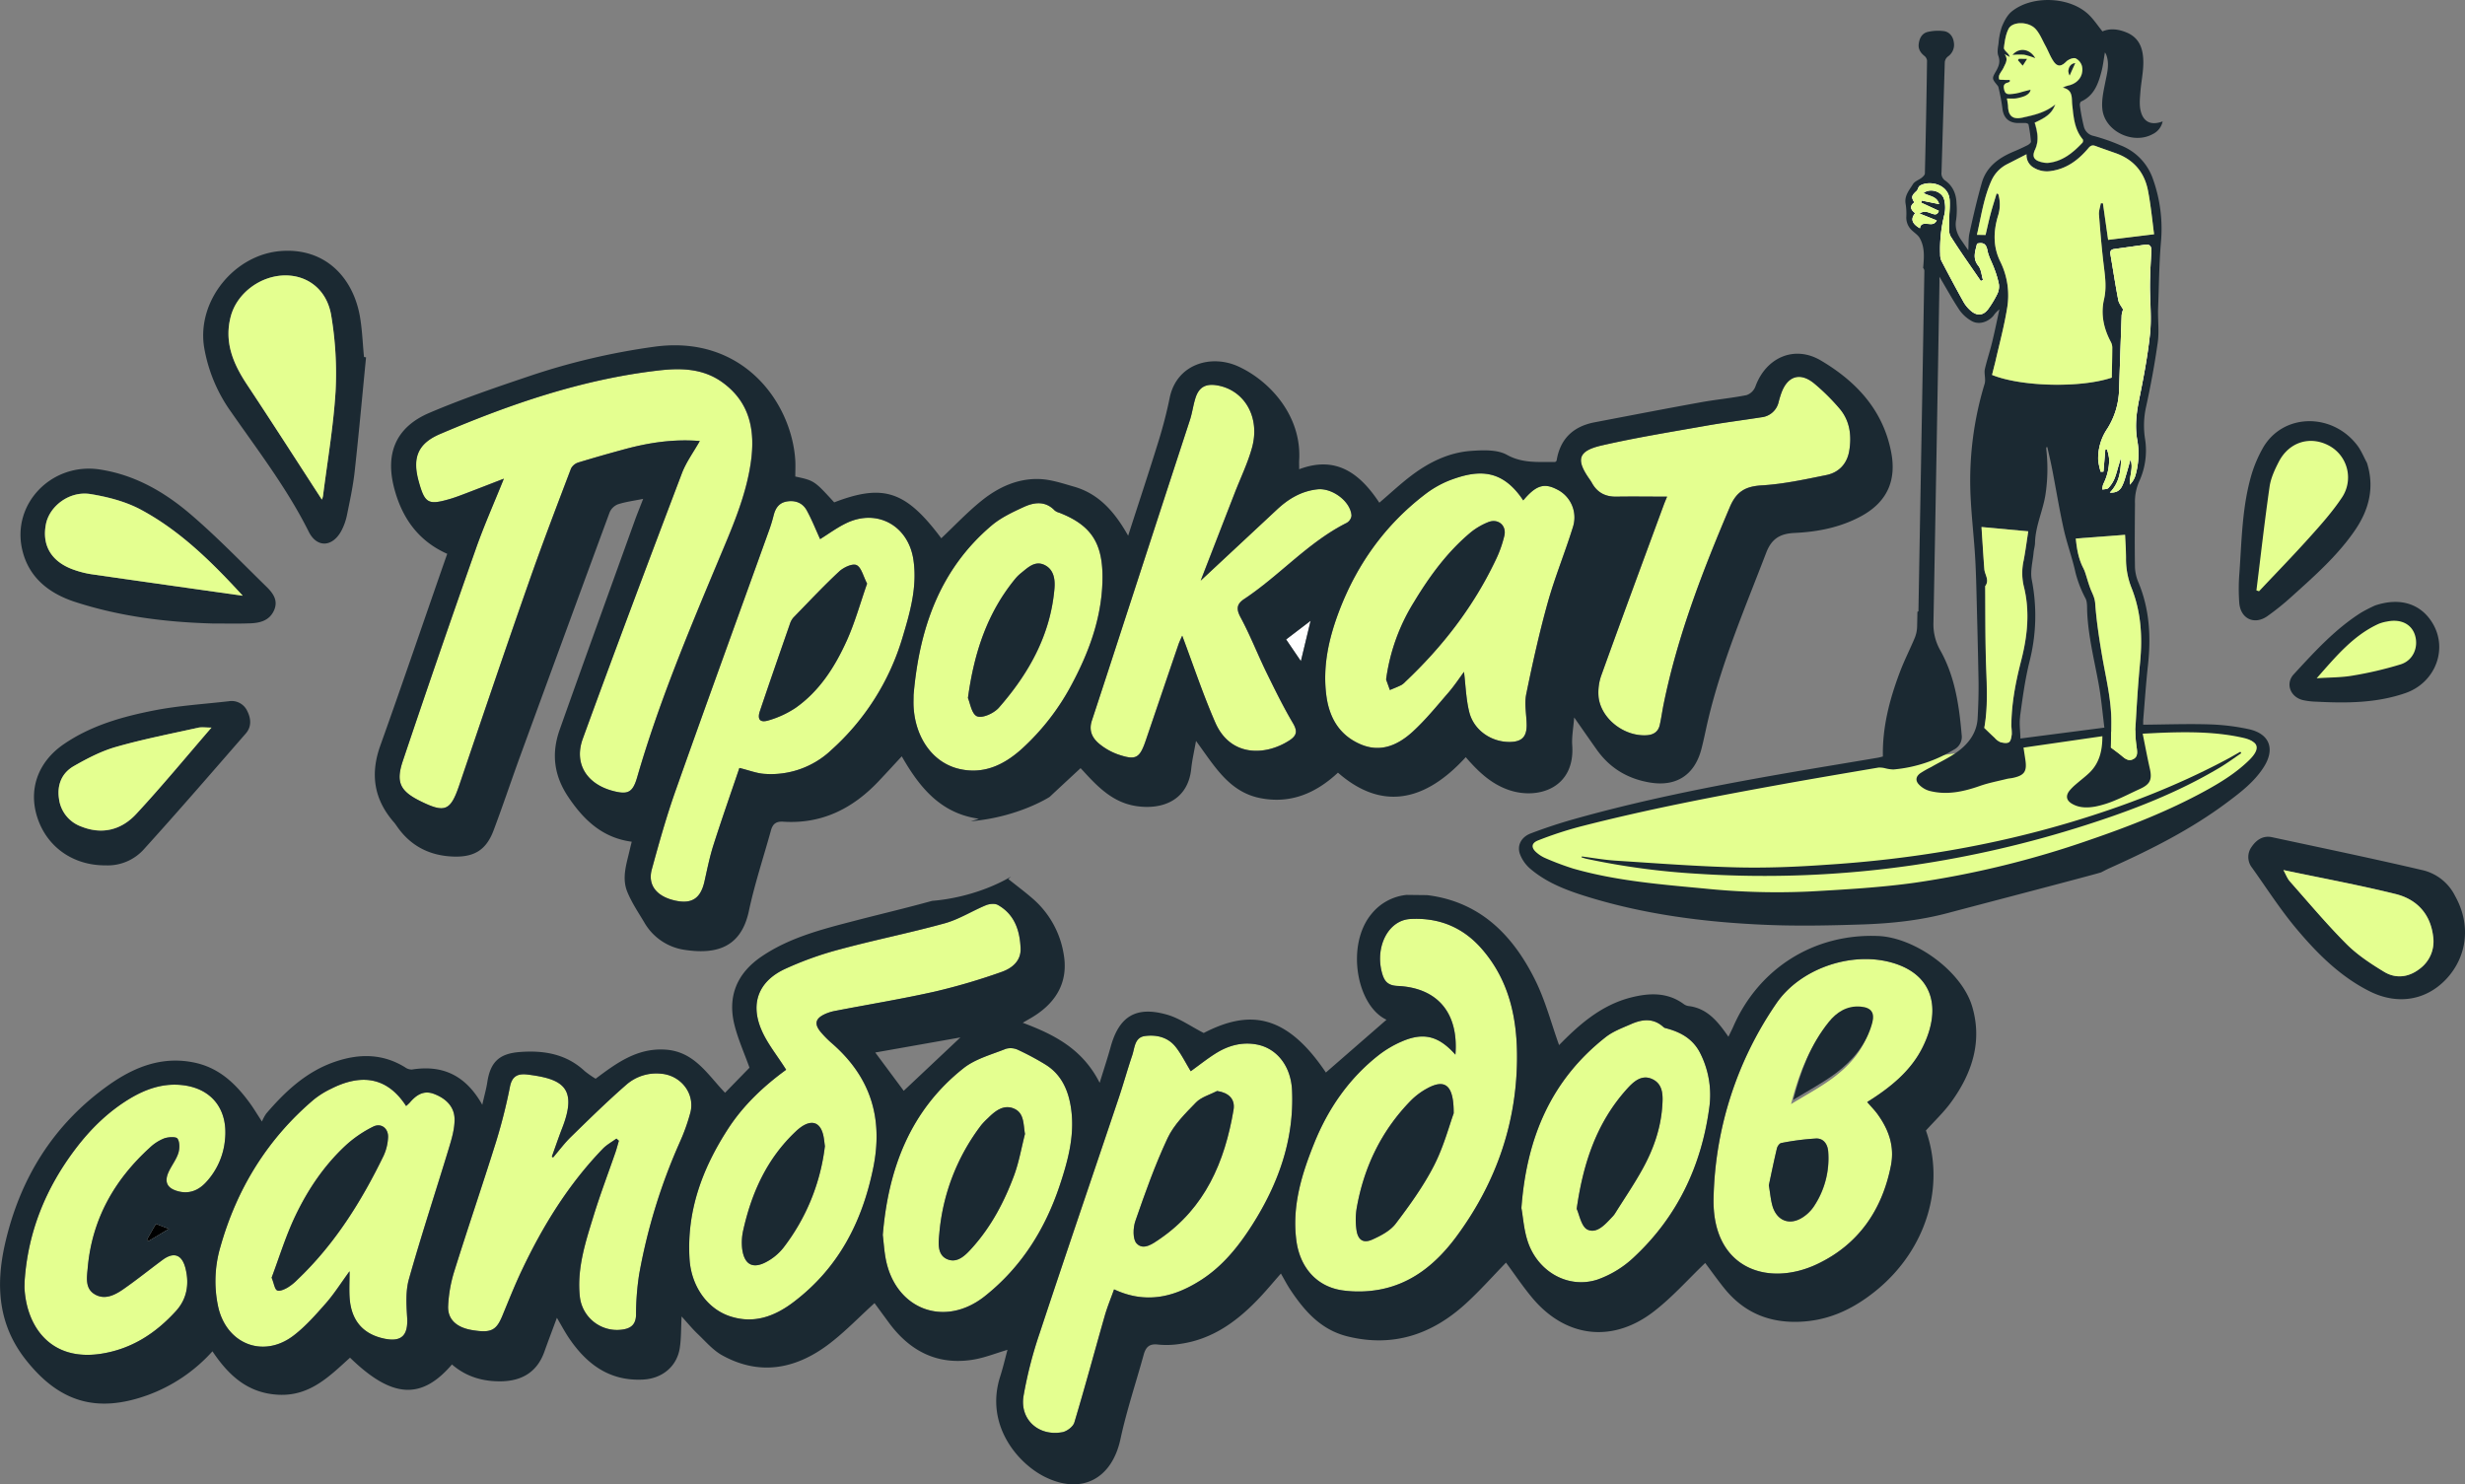 <?xml version="1.0" encoding="UTF-8"?> <svg xmlns="http://www.w3.org/2000/svg" viewBox="0 0 1145.16 689.54"><rect x="0" y="0" width="1145.16" height="689.54" fill="#808080" stroke="none"/><defs><style>.cls-1{fill:#e4ff90;}.cls-2{fill:#1b2932;}.cls-3{fill:#fff;}.cls-4{fill:none;}</style></defs><g id="Layer_2" data-name="Layer 2"><g id="Layer_1-2" data-name="Layer 1"><path class="cls-1" d="M1070.65,316.68s29.66-33.92,41.66-31.92,19,6,17,14,3.35,13.66-10.83,16.33-37.17,3.67-37.17,3.67Z"></path><path class="cls-1" d="M1055.87,207.71s-11.26,32.2-9.91,50.63-1.55,24.14,4.9,21.28,42.45-42.86,42.45-42.86,7-5,2-20S1076.25,202,1076.25,202Z"></path><path class="cls-1" d="M716.31,402.76l51,15,110,5,107-31s76-32,68-42-19-10-24-11-46,0-62,3-34.9,5.28-34.9,5.28l-71.87,9.29s-65.23,13.43-79.23,14.43-33,9-33,9-35,6-36,11S714.31,400.76,716.31,402.76Z"></path><path class="cls-2" d="M945.29,57c1.32,4.32,2.09,8.44.19,12.67-1.39,3.1-.49,4.75,2.83,5.63a9.67,9.67,0,0,0,3.53.39c6.61-.77,11.38-4.75,15.73-9.35a1.6,1.6,0,0,0,.16-1.53c-3.86-4.64-4.29-10.34-4.9-15.93-.37-3.3.52-7-4.39-8.12a10.37,10.37,0,0,1,2.65-1c4.29-1,7-4.4,6.31-8.71a5.73,5.73,0,0,0-3-3.88c-1.15-.43-3.37.45-4.36,1.48-2.11,2.18-3.88,2.65-5.74.13-1.69-2.29-2.67-5.09-4-7.61s-2.58-5.65-4.61-7.77c-3.34-3.47-10.66-3.41-12.43,0-1.37,2.63-1.83,5.84-2.18,8.86-.11.94,1.45,2.06,2.22,3.12a6.77,6.77,0,0,1,.49,1.15l-2.4-1.32c1.85,2.37.39,4.31-.46,6.22-.52,1.15-1.41,2.15-1.94,3.3a3.31,3.31,0,0,0-.13,2.15c.08.25,1.16.22,1.79.25,1.05,0,2.1,0,3.16.06,0,.24,0,.49,0,.73a3.11,3.11,0,0,1-.86.49c-1.54.29-2.2,1.1-1.88,2.71s.59,2.7,2.61,2.74c2.37,0,4.74.46,7.11.72l.05.42-7.8,1.76c0,1.07-.06,1.91,0,2.76.11,4.41,2.3,6.13,6.67,5.17,5.29-1.17,10.6-2.29,15.26-6.09C953.13,53.39,949.26,55.09,945.29,57Z"></path><path class="cls-2" d="M889.55,296.28c-2.23,5.35-4.9,10.53-6.95,16-4.76,12.59-8.14,25.5-7.87,39.15-.84.21-1.57.43-2.32.56-15.65,2.65-31.31,5.19-46.94,7.94-31.68,5.58-63.21,11.86-94.2,20.58-6.8,1.91-13.53,4.14-20.13,6.65-4.43,1.68-6.48,5.62-5,9.65a16.84,16.84,0,0,0,4.75,6.75c7.13,6.09,15.7,9.57,24.52,12.38,27.73,8.82,56.34,12.5,85.26,13.7,14.86.62,29.78.29,44.66-.2,13.31-.45,26.62-1.85,39.54-5.29,10.57-2.82,71.27-18.67,71.27-18.92,1.26-.63,2.5-1.31,3.78-1.89,19.21-8.6,38-18.05,54.89-30.71,6.31-4.71,12.59-9.56,16.89-16.33,5.33-8.41,2.68-15.44-7-17.57a101.2,101.2,0,0,0-18.53-2.23c-10.07-.3-20.16.07-30.52.16,0-.75,0-1.67.05-2.59.7-8.35,1.26-16.72,2.17-25,1.43-13.11.78-25.92-4.33-38.29a20.27,20.27,0,0,1-1.7-7.14c-.17-9.89-.08-19.79,0-29.69a23.26,23.26,0,0,1,1.92-10.22,34.42,34.42,0,0,0,2.77-19.78,40,40,0,0,1,.41-14.7c2.19-10,4.07-20.08,5.48-30.21.71-5.11,0-10.42.16-15.62.41-10.28.45-20.56,1.32-30.85a68.79,68.79,0,0,0-3.67-29.31A25.78,25.78,0,0,0,985,67.46a89.67,89.67,0,0,0-12.3-4.3,5.82,5.82,0,0,1-4.63-4.48,91.61,91.61,0,0,1-1.84-9.78c-.08-.55.2-1.55.59-1.73,6.09-2.76,8-8.34,9.5-14.11.72-2.74,1-5.59,1.57-8.74.28.52.45.76.56,1,1.68,4.33.47,8.53-.39,12.83s-1.81,8.51-1.36,12.62c1.14,10.27,14.3,16.54,23.38,11.53a8.46,8.46,0,0,0,4.62-5.9c-5.31,2-9,.34-10.24-5-.65-2.73-.33-5.75-.11-8.61.34-4.59,1.36-9.15,1.37-13.73,0-6-1.55-11.43-7.85-14-3.76-1.55-7.57-2-11.14-.48-2.28-2.8-4.16-5.73-6.62-8C961.3-1.65,943.86-2.28,934.5,5.4c-2,1.67-3.43,4.42-4.47,6.94a31.73,31.73,0,0,0-1.57,7.76c-.26,1.93-.74,4.13-.1,5.83,1,2.72.25,4.76-1,7-2.07,3.58-2,3.6.65,6.83a2,2,0,0,1,.43.89,94.5,94.5,0,0,1,1.79,9.5c.41,4.35,2.76,6.89,7.16,7,1.19,0,2.4-.05,3.59,0,.5,0,1.35.35,1.4.65a73.05,73.05,0,0,1,1.15,8c0,.52-.94,1.31-1.62,1.66-2,1-4.15,2-6.27,2.89-7,2.9-12.85,7.08-15,14.7s-4,15.52-5.7,23.34c-.52,2.3-.35,4.76-.54,7.88-1.21-1.76-2-2.89-2.75-4-2.21-3-3.65-6.2-2.88-10.22a35.76,35.76,0,0,0,.16-7.68c-.12-4.24-1.7-7.94-5.16-10.42a4.07,4.07,0,0,1-1.8-4c.52-17,1-34.06,1.52-51.09a3.82,3.82,0,0,1,1.42-2.58,6.62,6.62,0,0,0,2.76-6.74c-.36-2.61-2-4.64-4.45-5.06a21.14,21.14,0,0,0-7.47.31c-2.73.55-4,2.82-4.35,5.45-.37,2.45.76,4.24,2.63,5.75a3.25,3.25,0,0,1,1.21,2.18q-.36,26.21-1,52.4c0,.7-.89,1.52-1.55,2.05-1.31,1-3.23,1.63-4,2.93-1.7,2.79-4.11,5.42-3.38,9.24a28.85,28.85,0,0,1,.3,6A8,8,0,0,0,888.2,107c1.22,1.17,2.8,2.14,3.61,3.55,2.47,4.31,2.06,9,1.62,13.91a2.36,2.36,0,0,1,.57,1.33l-1,58.6L891.24,284l-.47.2q-.06,3.43-.14,6.85A15,15,0,0,1,889.55,296.28ZM994.24,307.5c-1,10.46-1.63,21-2.22,31.45a58.33,58.33,0,0,0,.67,8.92c.18,1.86.33,3.69-1.61,4.73s-3.54.12-5.08-1.2c-1.72-1.47-3.59-2.78-5.36-4.13.06-3.58.15-7.5.19-11.42.11-10.51-2.48-20.65-4.24-30.91-1.39-8.15-2.65-16.36-3.25-24.59-.18-2.57-1.18-4.35-2.05-6.45-1-2.57-1.73-5.28-2.61-7.91a16.43,16.43,0,0,0-1-2.34c-2.24-4.41-2.93-9.17-3.35-13.47l22.88-1.73c.13,3.15.39,7,.43,10.77a36.54,36.54,0,0,0,2.45,13.52C994.65,284,995.38,295.57,994.24,307.5Zm-59.79,30a26.93,26.93,0,0,1,.2,3.56c-.19,1.32-.43,3.12-1.31,3.7s-2.75.32-4-.05a7.43,7.43,0,0,1-2.63-2c-1.62-1.48-3.19-3-4.83-4.6,2-10.87,1-22,.72-33.07-.27-10.93-.21-21.87-.29-32.81,2.13-2.76-.21-5.27-.41-7.9-.5-6.62-.89-13.24-1.31-19.54l21.71,2c-.68,4.37-1.26,8.93-2.12,13.44a26.94,26.94,0,0,0,0,11.92c3,11.75,1.76,23.37-1.21,34.95C936.37,317.1,934.43,327.16,934.45,337.49Zm4-4.68c1.19-8.61,2.33-17.28,4.44-25.69a85.88,85.88,0,0,0,1-37.81c-.77-4,.47-8.42.85-12.63.14-1.53.64-3,.67-4.56.17-8.12,4-15.44,5-23.42a79.07,79.07,0,0,0,.23-19.92,5.35,5.35,0,0,1,0-1l.49-.09c.76,3.45,1.59,6.89,2.26,10.36,1.79,9.21,3.29,18.48,5.32,27.63,1.52,6.83,4,13.45,5.49,20.27a53.66,53.66,0,0,0,4.69,12.08c.85,1.71.66,4,.74,6,.48,11.59,3.38,22.77,5.41,34.11,1.17,6.52,1.73,13.15,2.58,19.87l-39,5.05C938.59,339.71,938,336.19,938.5,332.81ZM998.86,154.9c-1.06,10.25-3,20.43-5.05,30.54-1.3,6.44-2.09,12.7-.86,19.26a36.06,36.06,0,0,1-1,16.5,10.2,10.2,0,0,1-2.47,3.94c-.26-4,1.76-7.72.29-11.69-.78,2.72-1.51,5.45-2.35,8.16a23.12,23.12,0,0,1-1.72,4.53c-1,1.76-2.51,2.84-5.51,2.7,4.72-4.87,5.1-10.57,5.25-16.35-.35,1.07-.71,2.13-1,3.21-.71,2.28-1.25,4.63-2.16,6.82a14.46,14.46,0,0,1-2.79,4.2c-.56.57-1.81.48-2.75.69a7.92,7.92,0,0,1,.4-2.49,24.89,24.89,0,0,0,2.74-11.61,19.76,19.76,0,0,0-1-4.51l-.8.09q-.42,5.09-.85,10.19l-1.29.06a33.27,33.27,0,0,1-1.14-5.21A24.43,24.43,0,0,1,979,199.14,35.42,35.42,0,0,0,984.46,181c.39-11.55.77-23.1,1.2-34.64a11,11,0,0,1,.68-2.58c-.73-1.39-2-2.83-2.26-4.43-1.35-7-2.42-14.12-3.63-21.18-.25-1.45.21-2.28,1.72-2.49,4.8-.65,9.59-1.33,14.39-2,2.31-.31,3,.89,2.87,3-.28,5.3-.59,10.6-.62,15.9C998.76,140.05,999.62,147.56,998.86,154.9ZM939.56,54.67c-4.37,1-6.56-.76-6.67-5.17,0-.85,0-.67,0-1.74,1.38,1,10.26-2.7,8.67-4.29s-5.66.41-8,.37c-2,0-2.31-1.25-2.61-2.74s.34-2.42,1.88-2.71a3.11,3.11,0,0,0,.86-.49c0-.24,0-.49,0-.73-1.06,0-2.11,0-3.16-.06-.63,0-1.71,0-1.79-.25a3.31,3.31,0,0,1,.13-2.15c.53-1.15,1.42-2.15,1.94-3.3.85-1.91,2.31-3.85.46-6.22l2.4,1.32a6.77,6.77,0,0,0-.49-1.15c-.77-1.06-2.33-2.18-2.22-3.12.35-3,.81-6.23,2.18-8.86,1.77-3.41,9.09-3.47,12.43,0,2,2.12,3.16,5.12,4.61,7.77s2.36,5.32,4,7.61c1.86,2.52,3.63,2,5.74-.13,1-1,3.21-1.91,4.36-1.48a5.73,5.73,0,0,1,3,3.88c.71,4.31-2,7.72-6.31,8.71a10.37,10.37,0,0,0-2.65,1c4.91,1.12,4,4.82,4.39,8.12.61,5.59,1,11.29,4.9,15.93a1.6,1.6,0,0,1-.16,1.53c-4.35,4.6-9.12,8.58-15.73,9.35a9.67,9.67,0,0,1-3.53-.39c-3.32-.88-4.22-2.53-2.83-5.63,1.9-4.23,1.13-8.35-.19-12.67,4-1.94,7.84-3.64,9.53-8.45C950.16,52.38,944.85,53.5,939.56,54.67ZM925.17,83.84a15.85,15.85,0,0,1,7.34-7.63l8.94-4.58a6.58,6.58,0,0,0,3.14,6.11,11.87,11.87,0,0,0,8.62,1.61c7.17-1.1,12.51-5.25,17-10.57,1-1.2,1.86-1.52,3.24-1,3.12,1.15,6.27,2.24,9.41,3.35,8.3,2.94,13.35,8.86,15,17.36,1.33,6.84,2,13.83,2.84,20.3l-21.35,2.61-2.41-17-1,0c-.29,1.79-1,3.61-.83,5.36.64,8.26,1.33,16.53,2.36,24.74.6,4.85,1.11,9.51,0,14.41-1.63,6.89-.23,13.56,3.09,19.82a5.85,5.85,0,0,1,.72,2.62c0,4.71-.13,9.41-.21,14.11-14.5,4.89-42.07,4.24-55.63-1.26.5-2,1-4,1.51-6,1.87-8.24,4.09-16.42,5.45-24.74a35.33,35.33,0,0,0-3.06-21.76c-3.46-6.94-3.3-14-1.19-21.2a17.07,17.07,0,0,0,.19-10.32l-.78-.27c-.93,3.14-1.94,6.26-2.79,9.42s-1.55,6.47-2.35,9.86l-4-.07C920.36,100.46,921.55,91.82,925.17,83.84ZM891.93,106c-3.71-2.1-4.45-4.29-2.2-7-2-1.51-2.84-3.2-.39-5-1.58-2.48-1.33-3.16,1.28-5.53.42-.75.65-1.82,1.3-2.21,4.4-2.68,13.36-.75,13.8,6.67.21,3.57-.29,7.17-.27,10.76,0,2.07-.23,4.54.77,6.13,4.43,7.05,9.28,13.84,14,20.72l1-.55c-.68-2.21-.81-4.87-2.16-6.55-2.85-3.54-1.36-6.85-.59-10.3,2.8-.65,4.22,0,4.79,3.07s2.18,5.72,3.21,8.61a43.76,43.76,0,0,1,2.11,7.1,7.93,7.93,0,0,1-.63,4.42,47.47,47.47,0,0,1-4.17,7c-2.32,3.28-5.29,3.59-8.3.91a15.7,15.7,0,0,1-3.25-3.93c-3.53-6.34-6.94-12.74-10.31-19.17a7.11,7.11,0,0,1-.57-3,65.46,65.46,0,0,1,2-18.74,15.05,15.05,0,0,0-.11-6.54c-.82-3.92-6.45-5.78-9.64-3.28,2.38,1.57,6.15,1.32,7.22,5.18l-8.08-1.66-.24,1,8.18,3.78c-.7,2.11-1.94,1.74-3.31,1.26-1.71-.59-3.45-1.55-5.66,0l8,3.2c-1.13,2.12-2.7,1.68-4.17,1.6S892.23,103.64,891.93,106ZM907.8,348.2a6.63,6.63,0,0,0,3.53-6.81c-1.18-13.69-3.11-27.16-10-39.39a24.33,24.33,0,0,1-3.11-12.76q1.47-78.84,2.78-157.69l0-3c3.22,5.42,6.08,10.66,9.38,15.6a17.29,17.29,0,0,0,5.63,5c3.22,1.85,7.6.53,10.13-2.54a12,12,0,0,1,2.72-2.88c-1.1,5-2.12,10.07-3.34,15.07-1,4.22-2.42,8.35-3.4,12.58-.35,1.49.05,3.14.07,4.72a6.82,6.82,0,0,1-.14,2A154.54,154.54,0,0,0,915.4,229c.36,9.29,1.43,18.55,2.06,27.84.37,5.49.55,11,.7,16.49.37,14.28.75,28.56,1,42.84.09,5.81-.1,11.63-.41,17.43-.35,6.53-3.93,11.53-8.88,15.27-3.9,2.95-8.46,5-12.73,7.47a47.84,47.84,0,0,0-5.09,2.9c-2.06,1.54-2.3,3.46-.5,5.28a10.81,10.81,0,0,0,4.68,2.84c8.1,2.13,15.87.44,23.59-2.27,4.07-1.43,8.36-2.22,12.55-3.27.83-.21,1.7-.24,2.53-.41,5.58-1.15,6.86-3,6-8.56-.24-1.68-.51-3.36-.85-5.55L976.7,342c0,6.62-1.32,12.48-6.1,17.05-2,1.89-4.19,3.53-6.25,5.33a23.29,23.29,0,0,0-2.9,2.89c-1.93,2.44-1.51,4.6,1.22,6.16,3.47,2,7.31,1.88,11,1.2a47.35,47.35,0,0,0,9.22-2.95c3.79-1.55,7.42-3.45,11.15-5.14,4.86-2.19,5.87-4.37,4.69-9.54s-2.16-10.5-3.31-16.17c4-.19,7.48-.4,11-.51,11.91-.37,23.82-.23,35.49,2.38,7.66,1.72,8.45,5.11,2.81,10.59-6,5.83-13.07,10.19-20.36,14.18-17.16,9.37-35.29,16.46-53.74,22.77a437.14,437.14,0,0,1-81.28,19.86c-15.8,2.19-31.81,3.1-47.76,4a330.69,330.69,0,0,1-49.75-1.33c-20.51-1.93-41.09-3.57-61-9.28a129.17,129.17,0,0,1-12.93-4.86,15.58,15.58,0,0,1-3.89-2.43c-2.79-2.29-2.74-4.52.58-5.81a175.41,175.41,0,0,1,18.93-6.25c31.36-8.11,63.16-14.18,95-19.93,14.71-2.65,29.44-5.14,44.18-7.64a10.85,10.85,0,0,1,3.16.34,17.61,17.61,0,0,0,3.76.55A64.85,64.85,0,0,0,907.8,348.2Z"></path><path class="cls-1" d="M987.68,259.22c0-3.81-.3-7.62-.43-10.77l-22.88,1.73c.42,4.3,1.11,9.06,3.35,13.47a16.43,16.43,0,0,1,1,2.34c.88,2.63,1.57,5.34,2.61,7.91.87,2.1,1.87,3.88,2.05,6.45.6,8.23,1.86,16.44,3.25,24.59,1.76,10.26,4.35,20.4,4.24,30.91,0,3.92-.13,7.84-.19,11.42,1.77,1.35,3.64,2.66,5.36,4.13,1.54,1.32,3.1,2.27,5.08,1.2s1.79-2.87,1.61-4.73A58.33,58.33,0,0,1,992,339c.59-10.49,1.21-21,2.22-31.45,1.14-11.93.41-23.55-4.11-34.76A36.54,36.54,0,0,1,987.68,259.22Z"></path><path class="cls-1" d="M940.12,272.2a26.94,26.94,0,0,1,0-11.92c.86-4.51,1.44-9.07,2.12-13.44l-21.71-2c.42,6.3.81,12.92,1.31,19.54.2,2.63,2.54,5.14.41,7.9.08,10.94,0,21.88.29,32.81.27,11.1,1.25,22.2-.72,33.07,1.64,1.58,3.21,3.12,4.83,4.6a7.43,7.43,0,0,0,2.63,2c1.29.37,3.08.67,4,.05s1.12-2.38,1.31-3.7a26.93,26.93,0,0,0-.2-3.56c0-10.33,1.92-20.39,4.46-30.34C941.88,295.57,943.12,284,940.12,272.2Z"></path><path class="cls-2" d="M806.66,402.93c-18.71-.47-37.4-1.92-56.08-3.12-5.27-.34-10.49-1.28-15.73-1.95l-.15.4c.8.24,1.59.53,2.4.71a340.44,340.44,0,0,0,51.54,6.93A480.5,480.5,0,0,0,888.2,402a500.61,500.61,0,0,0,80.52-18.62c21.69-6.92,42.86-15.08,62.5-26.79,3.45-2.06,6.7-4.46,10-6.7l-.43-.67c-2.42,1.36-4.81,2.77-7.27,4.06-22.6,11.92-46.31,21.08-70.74,28.43-37.23,11.2-75.36,17.51-114.1,20C834.73,402.7,820.67,403.28,806.66,402.93Z"></path><path class="cls-2" d="M1099.6,215c3.62,11.34,1,21.62-5.33,31-8.08,11.94-18.88,21.43-29.48,31a120,120,0,0,1-11.4,9.2c-6,4.25-12.43,1.34-13.09-6.05a90.28,90.28,0,0,1,.08-14.24c1.07-15.4,1.26-30.94,5.74-45.89a60.73,60.73,0,0,1,4.84-11.36c9.16-16.92,32.7-17.24,44.38-1.47C1097.08,209.6,1098.2,212.41,1099.6,215Zm-51.34,59.27,1.21.4c7.75-8.24,15.66-16.34,23.22-24.76,5.41-6,10.89-12.14,15.36-18.87a16.76,16.76,0,0,0-5.76-23.85c-8.87-4.95-18.8-2-23.62,7.3-1.88,3.64-3.71,7.57-4.29,11.55C1052.07,242.09,1050.26,258.2,1048.26,274.28Z"></path><path class="cls-2" d="M170.05,166c-1.73,17.67-3.33,35.36-5.28,53-.74,6.74-2.18,13.42-3.54,20.07a27.5,27.5,0,0,1-2.61,7.45c-4.11,7.67-11.38,8.13-15.21.45-9.94-19.91-23.4-37.43-36-55.53a72.31,72.31,0,0,1-12.56-30c-3.55-21.55,14-43.28,35.82-44.84C151,115.13,164,128.79,167.2,147c1.08,6.2,1.29,12.56,1.9,18.84Zm-20.52,66.07a7.62,7.62,0,0,0,.51-1.73c2.05-16.15,4.85-32.26,5.83-48.47a162,162,0,0,0-2-35.18c-1.94-12-10.79-18.75-21.28-18.74-11.5,0-22.47,8.17-25.37,18.92-3.22,12,1.07,22.07,7.55,31.84C126.53,196.41,138,214.3,149.53,232.07Z"></path><path class="cls-2" d="M98.73,289.64c-21.72-.6-43.11-3.29-63.8-10-11.94-3.88-21.45-11.14-24.54-24-5.2-21.56,13.67-40.92,35.93-37.55C62.7,220.58,76.48,228.57,88.65,239s23.45,22.13,35,33.42c3,2.91,5.74,6.35,3.69,11.05-2.21,5-6.81,6-11.59,6.11C110.05,289.78,104.39,289.64,98.73,289.64Zm14-12.89c-14.45-15.79-29-30.14-47.19-39.95-7.1-3.84-15.44-6-23.49-7.31-9.69-1.58-19.09,5.53-20.75,14-2,10.1,2.76,17.71,13.34,21.28a44.62,44.62,0,0,0,7.69,1.93C65.52,270.08,88.68,273.34,112.78,276.75Z"></path><path class="cls-2" d="M49.12,402c-15.35.11-27.41-8.73-31.78-22.26-4.22-13,.25-25.76,12.24-34C42.3,337,56.91,332.9,71.73,330c11.36-2.21,23-2.92,34.54-4.24a8,8,0,0,1,8.63,4.61c1.75,3.5,2,7.22-.68,10.33-15.62,17.93-31.17,35.93-47.14,53.56A22.57,22.57,0,0,1,49.12,402ZM98.24,338c-2.52,0-4.35-.32-6,0C79.44,340.92,66.56,343.41,54,347c-6.91,2-13.52,5.43-19.8,9-5.46,3.12-7.74,8.58-6.81,15a15.8,15.8,0,0,0,10.33,13c9.79,3.94,18.72,1.54,25.52-5.78C75.18,365.35,86.35,351.78,98.24,338Z"></path><path class="cls-2" d="M1103.39,281.27c11.34-3.81,21-1,26.56,8,7.47,12.07,1.51,27.86-12.46,32.7-13.41,4.65-27.3,4.73-41.25,4a32.89,32.89,0,0,1-6.5-.77c-5.79-1.48-8.11-7.7-4.11-12,9.59-10.39,19.13-20.91,31.22-28.58A69.06,69.06,0,0,1,1103.39,281.27Zm-27.14,33.82c6.22-.42,11.49-.33,16.59-1.22a170.37,170.37,0,0,0,22.49-5.26c5.83-1.87,8.3-8,6.6-13.53-1.59-5.15-6.56-7.64-12.83-6.38a18.82,18.82,0,0,0-4.1,1.12C1093.17,295.24,1085.17,305,1076.25,315.09Z"></path><path class="cls-1" d="M234,222.37c-6.07,2.35-11.73,4.56-17.41,6.72-2.48.95-5,1.92-7.51,2.67-10.29,3-11.82,2.14-14.69-8.34-2.95-10.78-.36-17.4,10-21.81,32.64-13.92,66.06-25.43,101.54-29.52,10.28-1.19,20.65-1,29.71,5.6,12.86,9.35,15.16,22.52,13.13,36.93-2.32,16.45-9.17,31.51-15.49,46.69-13.67,32.81-27.39,65.6-37.31,99.82-2.06,7.09-4.35,8.16-11.46,6.23-12-3.25-18-12.68-13.77-24.23,15-41.19,30.44-82.21,46-123.19,1.95-5.18,5.37-9.8,8.34-15.07-12.16-1-23.56.75-34.81,3.78-7.21,1.95-14.4,4-21.53,6.17a5.81,5.81,0,0,0-3.48,2.82c-6.65,17.53-13.37,35.05-19.56,52.75-11,31.34-21.64,62.79-32.31,94.23-4.08,12-6.6,13.21-17.94,7.63-9.45-4.65-11.71-8.66-8.35-18.7q16.56-49.33,33.88-98.42C224.76,244.25,229.48,233.69,234,222.37Z"></path><path class="cls-1" d="M365.21,496.94c-4.23-6.75-9-12.45-11.67-19-5-12.13-.93-22.16,11-27.76A156.36,156.36,0,0,1,390.22,441c16.18-4.38,32.67-7.65,48.82-12.12,6.6-1.82,12.62-5.69,19-8.33,1.62-.67,4.11-.91,5.52-.13,7.8,4.38,10.25,11.94,10.57,20.23.22,5.87-4.12,9.26-8.87,10.9a288.61,288.61,0,0,1-30.95,9.11c-15.39,3.46-31,6-46.48,9a20.57,20.57,0,0,0-4.28,1.31c-4.89,2.14-5.51,4.78-2,8.81a48,48,0,0,0,4.94,4.94c18,15.67,24,34.86,19.07,58.36-5.19,25-16.21,46-36.61,61.59-8.85,6.8-18.59,10.53-29.8,6.84-10.71-3.52-18-14.08-18.82-26.47-1.43-22.38,5.91-42.15,17.87-60.6C345.56,513,355.34,504.11,365.21,496.94Zm18,35.49c-.22-1.6-.35-3.09-.64-4.55-1.26-6.34-5.16-8-10.39-4.34a22.88,22.88,0,0,0-2.68,2.24c-13.15,12.46-20.26,28.15-24.17,45.49a25.94,25.94,0,0,0-.54,8.9c1,7.42,5,9.51,11.51,5.9a25.09,25.09,0,0,0,7.57-6.35A95.71,95.71,0,0,0,383.22,532.43Z"></path><path class="cls-1" d="M676.16,489.94c1.55-19.37-8.28-31.07-26.85-31.92-4.74-.22-6.27-2.34-7.32-6.31-3.17-12,3-24.2,13.17-24.79,13.18-.75,24.4,3.71,33.26,13.88,13.08,15,16.62,33.12,16.35,52.09-.43,30.36-10.4,57.71-28.48,82-9,12-20.19,21.38-35.42,24.19a53.62,53.62,0,0,1-17.33.33c-12-1.79-19.65-10.77-21.28-23.19-2.09-15.94,2.44-30.66,8.25-45.09,6.51-16.17,16.19-30.18,30-41a49.3,49.3,0,0,1,10.69-6.31C661.35,479.43,668.37,481.19,676.16,489.94Zm-.82,27.25c.07-13.45-4.19-16-12.33-11.58a32.52,32.52,0,0,0-7.55,5.63C641.83,525.18,633.69,542,630.3,561.1a33.2,33.2,0,0,0-.11,10.34c.67,4.62,3.18,6.27,7.35,4.39,4-1.79,8.35-4.07,10.88-7.41,6.49-8.55,12.85-17.39,17.74-26.89C670.71,532.66,673.29,522.79,675.34,517.19Z"></path><path class="cls-1" d="M553.18,497.63c3.84-2.76,7.6-5.78,11.66-8.32,5.8-3.63,12.24-5.4,19.06-4.09,9.36,1.79,15.83,10.09,16.34,21.23,1.06,22.93-6.36,43.49-18.47,62.54-6.37,10-13.8,19.29-24,25.76-12.4,7.91-25.5,11.08-40.21,4.21-1.4,3.94-3.09,8-4.29,12.16-4.74,16.57-9.21,33.22-14.17,49.72-.59,1.93-3.48,4.1-5.6,4.48-11,2-19.81-5.89-18-16.84a193.92,193.92,0,0,1,7.55-29.35c12-36.4,24.44-72.66,36.65-109,2.22-6.6,4.08-13.32,6.31-19.92,1.17-3.46,1.06-8.28,5.89-8.93,5.46-.72,10.78.57,14.35,5.15C548.87,489.79,550.79,493.71,553.18,497.63Zm12.23,9.19c-3.31,1.73-7.3,2.79-9.78,5.34-4.93,5.06-10.26,10.34-13.2,16.58-5.84,12.42-10.44,25.45-14.95,38.44-1.11,3.18-1.31,8.49.57,10.49,3.16,3.36,7.5.12,10.69-2.06,21.1-14.44,30.24-35.88,34.32-60C573.92,510.49,570.73,507.58,565.41,506.82Z"></path><path class="cls-1" d="M557.76,269.71c12.54-11.68,24-22.34,35.41-33,5.35-5,11.31-8.59,18.83-9.42,6.78-.74,15.42,5.55,15.83,12.24a4.5,4.5,0,0,1-2.21,3.33c-17.94,9-31.12,24.44-47.62,35.37-3.53,2.34-3.82,4.63-1.68,8.59,4.4,8.16,7.78,16.87,11.84,25.23,3.92,8,7.87,16.08,12.4,23.77,2.21,3.74,2,5.78-1.59,8.12-11.22,7.26-27.47,7.68-34.45-8.35-5.75-13.19-10.29-26.9-15.34-40.3-.41.95-1.24,2.59-1.83,4.31-5.06,14.77-10.05,29.56-15.1,44.34-2.84,8.31-4.58,9.32-12.78,6.55a29.08,29.08,0,0,1-8.25-4.51c-3.62-2.78-5.65-6.29-4-11.3,6.59-19.84,13-39.74,19.5-59.62q13-40,26.09-80c1.07-3.31,1.5-6.82,2.55-10.14,1.6-5.07,4.71-6.8,10-5.93,12.82,2.13,20.24,14.9,16.24,29.11-2,7.16-5.3,13.95-8,20.91C568.46,242.13,563.37,255.26,557.76,269.71Z"></path><path class="cls-1" d="M707.65,232.46c5.88-7,9.65-8.2,15.55-5.16A14.5,14.5,0,0,1,730.68,245c-3.63,11.72-8.35,23.13-11.65,34.94-3.91,14-7.08,28.3-10,42.59-.93,4.6.18,9.6.21,14.41,0,5.32-2.26,7.59-7.54,7.73-8.71.21-17-5.34-19.13-13.89-1.5-6-1.67-12.36-2.44-18.67-2.2,3-4.57,6.56-7.36,9.79-5.33,6.15-10.49,12.53-16.47,18-6.75,6.16-14.78,9.9-24.2,5.87-9.61-4.11-14.37-11.95-15.83-22-2-14.08,1.08-27.48,6.07-40.47,8.23-21.42,21.2-39.51,39.47-53.54a47.26,47.26,0,0,1,11.64-6.66C686.44,218.21,697.69,217.48,707.65,232.46Zm-63.71,83.21,1.76,4.88c1.78-.76,3.58-1.45,5.31-2.31a8.37,8.37,0,0,0,1.91-1.58c17.23-16.26,31.52-34.73,41.76-56.16a55.18,55.18,0,0,0,4.2-11.67c1.09-4.83-3-8.13-7.58-6.24a31.54,31.54,0,0,0-8.1,4.76c-10.85,9.08-19.1,20.36-26.34,32.38A90.87,90.87,0,0,0,643.94,315.67Z"></path><path class="cls-1" d="M381,250.43c3.87-2.39,7.77-5.29,12.07-7.37,14.4-7,29,1.12,31.29,17.08,1.84,12.58-1.61,24.45-5.15,36.21a113.57,113.57,0,0,1-33.33,52.38,40.77,40.77,0,0,1-30.7,10.77c-3.61-.22-7.15-1.65-11.68-2.75-3.85,11.39-8.14,23.57-12.07,35.87-1.76,5.52-2.89,11.25-4.17,16.91-1.75,7.73-5.75,10.47-13.29,8.9-8.78-1.84-13.19-7.15-11.16-14.57,3.37-12.33,6.83-24.67,11.09-36.7,14.17-40.08,28.72-80,43.1-120a74.3,74.3,0,0,0,2.37-7.6c.87-3.53,2.55-6.09,6.45-6.65s7.11.84,8.94,4.13C377.11,241.32,378.92,245.94,381,250.43Zm21.85,20.7c-1.87-3.56-2.71-7.64-4.95-8.65-1.91-.86-6.05,1.11-8.09,3-7.3,6.8-14.15,14.09-21.11,21.26a8.08,8.08,0,0,0-1.71,3c-4.69,13.48-9.39,27-13.94,40.49-1.32,3.92.07,5.62,4,4.39a45.61,45.61,0,0,0,12.54-5.8c11.09-7.77,18.21-18.93,23.68-31C397.14,289.35,399.63,280.21,402.82,271.13Z"></path><path class="cls-1" d="M867.46,511.94c1.84,2.14,3.5,3.8,4.85,5.68,5.15,7.14,7.94,14.87,6.17,23.86-4.09,20.76-15.21,36.71-34.24,45.73-22.94,10.85-48.86,2.1-48.15-30.55a165.63,165.63,0,0,1,29-90.33C836,450.16,859.47,442,878.25,447c19.65,5.23,24,21.15,15,39.39C887.79,497.51,878.22,505.21,867.46,511.94Zm-45.72,38.69c.67,3.69.87,7.06,1.92,10.14,2.24,6.58,8.07,8.52,13.88,4.74a18.13,18.13,0,0,0,5-4.81,40.18,40.18,0,0,0,6.86-25.43c-.18-3.55-2-6.49-5.65-6.38A118.4,118.4,0,0,0,827.52,531c-.81.13-1.8,1.52-2,2.49C824.11,539.25,822.93,545.08,821.74,550.63Zm10.33-37.72c6.58-4.06,13.49-7.68,19.66-12.3,7.95-5.95,14.36-13.41,17-23.36,1.32-4.9-.5-7.27-5.52-7.65-6.3-.48-11,2.64-14.67,7.13C840.15,487.18,835.51,499.56,832.07,512.91Z"></path><path class="cls-1" d="M162.35,590.55c-4.09,5.6-7.17,10.51-10.94,14.81-4.71,5.34-9.5,10.83-15.12,15.11-13.93,10.61-30.94,4-34.92-13.16a56.31,56.31,0,0,1,1-28.16c7.63-27,21.85-50.09,43.38-68.36a40.83,40.83,0,0,1,8-5c12.4-6.28,25.26-6.82,34.87,8a18.77,18.77,0,0,0,1.71-1.59c3-3.53,6.46-5.87,11.32-4,5.38,2.05,9.39,5.82,9.49,11.64.07,4.49-1.3,9.12-2.63,13.5-6.14,20.31-12.8,40.47-18.57,60.88-1.58,5.57-1.21,11.85-.84,17.75.54,8.41-2.57,11.64-10.69,9.92-10-2.12-15.45-8.62-16.06-19.39C162.18,598.86,162.35,595.27,162.35,590.55Zm-36.16,3c1.18,2.94,1.43,5.36,2.57,5.9s3.37-.47,4.83-1.3a23.76,23.76,0,0,0,4.65-3.75c17.25-16.4,29.61-36.22,39.93-57.43a22.62,22.62,0,0,0,2.11-8.6c.22-4.18-3.21-6.81-6.9-5A54.88,54.88,0,0,0,160.75,532c-10.14,9.37-17.79,20.76-23.66,33.12C132.66,574.43,129.61,584.44,126.19,593.52Z"></path><path class="cls-1" d="M257,537.65c2.77-3.23,5.32-6.68,8.36-9.63,8.44-8.23,16.87-16.51,25.76-24.25a21.17,21.17,0,0,1,16.27-5c9,.85,15.57,9.19,13.4,17.95a89.73,89.73,0,0,1-5.22,14.48A265.84,265.84,0,0,0,296.93,592a124.12,124.12,0,0,0-1.45,18.9c-.11,4.5-2.52,6.25-6.4,6.76a17.37,17.37,0,0,1-19.72-15.49c-1.39-13.27,2.82-25.67,6.6-38,3-9.68,6.6-19.14,9.91-28.71.63-1.82,1.1-3.69,1.64-5.53l-1.14-1c-2.13,1.56-4.53,2.86-6.33,4.73-16,16.57-27.93,35.94-37.72,56.66-3.27,6.9-6.07,14-9,21.07-2.82,6.75-5.29,7.94-14,6.5-7.15-1.19-11.4-4.92-11.13-11.17a63.5,63.5,0,0,1,2.84-16.11c6.29-20.13,13.13-40.08,19.43-60.21a255,255,0,0,0,6.45-25.57c.94-4.7,3.38-6.09,7.63-5.71l.5.05c15.62,1.95,23.62,5.65,16.18,24.76-1.72,4.43-3.25,8.94-4.86,13.41Z"></path><path class="cls-1" d="M774.47,230.72c-7.78,0-15.57-.13-23.35,0-5.18.12-9-1.79-11.53-6.32-.33-.58-.69-1.15-1.07-1.69-6.54-9.24-5.49-13.29,5.76-15.85,15.84-3.62,31.92-6.22,47.94-9.05,8.66-1.54,17.41-2.64,26.11-4a9.16,9.16,0,0,0,8-7.23c.34-1.28.71-2.56,1.15-3.81,2.84-8.1,8.73-10.08,15.31-4.69a97.34,97.34,0,0,1,11.69,11.55c4.92,5.67,5.8,12.64,4.62,19.78-1,6-4.8,10.07-10.67,11.26-9.91,2-19.89,4.19-29.93,4.78-7.6.45-11.78,2.83-14.84,10C791,265.25,779.39,295.22,772.9,327c-.67,3.25-1.1,6.55-1.83,9.79s-3,4.6-6.17,4.77c-10.32.58-20.94-7.5-22.24-17.58a23.9,23.9,0,0,1,1.44-10.75c9.44-26.22,19.13-52.35,28.76-78.51C773.42,233.15,774.09,231.67,774.47,230.72Z"></path><path class="cls-1" d="M424.39,322.84c2.65-30.57,12-58.18,36.25-78.72,4.34-3.67,9.77-6.22,15-8.62,4.82-2.21,10-2.88,14.29,1.63a6.18,6.18,0,0,0,2.23,1.08c14.27,5.61,19.92,13.55,20,29.51.05,17.88-5.8,34.25-14.08,49.83a110.28,110.28,0,0,1-23.36,30.29c-8.4,7.62-18,12.16-29.62,9.23-11.87-3-19.88-14.42-20.68-28.73C424.3,326.51,424.39,324.68,424.39,322.84Zm25.28,1.43c1,2.18,1.8,7.58,4.29,8.52s7.83-1.48,10.08-4c13.86-15.76,23.88-33.56,25.81-55,.39-4.34-.06-9.12-4.58-11.32s-7.79,1.27-11,3.83a19.27,19.27,0,0,0-2.81,2.83C458.78,284.68,452.59,302.82,449.67,324.27Z"></path><path class="cls-1" d="M410.1,573.69c2.55-30.71,12.7-57.83,37.53-77.48,5.51-4.35,13-6.32,19.68-9a8.13,8.13,0,0,1,5.72.54,126.6,126.6,0,0,1,12.53,6.71c7,4.27,10.35,11,11.76,18.83,2.32,12.9-.93,25.13-4.93,37.16-6.79,20.48-17.89,38.25-34.95,51.74-18.76,14.83-41.64,6-46-17.59C410.76,581,410.53,577.36,410.1,573.69Zm66.07-46.92c-.8-4.53-.32-9.56-4.89-11.65-4.87-2.23-8.88.9-12.3,4.33a32.77,32.77,0,0,0-3.12,3.23A96.63,96.63,0,0,0,436.38,573c-.41,4.34-1.07,10,3.76,12s8.66-2.17,11.74-5.64c8.72-9.8,14.75-21.27,19.26-33.47C473.41,539.75,474.53,533.16,476.17,526.77Z"></path><path class="cls-1" d="M706.76,561.18c2.47-33,14-59.61,39.16-79.37,3.44-2.71,7.81-4.31,11.89-6.1,5.12-2.24,10.26-2.85,14.89,1.33a2.15,2.15,0,0,0,.85.52c6.85,1.72,12.71,4.79,16.16,11.38A42.92,42.92,0,0,1,794,515.12c-3.71,26.69-14.82,50-34.52,68.53A47.9,47.9,0,0,1,742,594.47c-13.79,4.4-28-4-32.43-18.27C707.86,570.89,707.47,565.18,706.76,561.18Zm25.72.39c1.21,2.52,2.12,8.29,5.06,9.64,4.42,2,8.31-2.6,11.53-6a9.77,9.77,0,0,0,1.24-1.56c4.31-6.89,8.91-13.61,12.82-20.72,4.92-8.92,8.32-18.48,9.08-28.74.36-4.82.65-10.35-4.43-12.83-5.29-2.57-9.24,1.46-12.41,5C741.93,521.58,735.58,539.82,732.48,561.57Z"></path><path class="cls-1" d="M11.41,595.51c1.46-23.08,9.82-43.56,23.71-61.87,7.2-9.49,15.68-17.71,26-23.76C67.83,506,75,503.47,83,503.94c14.67.87,23,10.78,21.54,25.33a33.44,33.44,0,0,1-8.95,20.11c-3.58,3.8-7.94,5.42-13.11,3.94-4.75-1.36-6.18-4.2-4.19-8.71,1.34-3,3.53-5.73,4.56-8.83.69-2.11.76-5.15-.34-6.83-.67-1-4.3-.8-6.22-.11a20.79,20.79,0,0,0-6.65,4.29c-16.48,15-26.84,33.27-28.84,55.75-.39,4.4-1.37,9.59,3.17,12.33,4.72,2.86,9.47.4,13.48-2.4,6.13-4.27,12-9,18-13.44,5.33-4,9.2-2.61,10.8,4,1.76,7.21.62,14.07-4.45,19.64-9.51,10.47-20.82,17.81-35.24,19.94C23.64,632.26,12.61,616.53,11.42,599,11.34,597.85,11.41,596.68,11.41,595.51Z"></path><path class="cls-3" d="M604.35,307.13l-6.86-10.08,11.38-8.68Z"></path><path class="cls-3" d="M68.19,575.9c1.35-2.35,2.7-4.71,4.22-7.39l6.12,2.36-9.66,5.77Z"></path><path class="cls-1" d="M149.53,232.07c-11.54-17.77-23-35.66-34.73-53.36-6.48-9.77-10.77-19.87-7.55-31.84,2.9-10.75,13.87-18.91,25.37-18.92,10.49,0,19.34,6.74,21.28,18.74a162,162,0,0,1,2,35.18c-1,16.21-3.78,32.32-5.83,48.47A7.62,7.62,0,0,1,149.53,232.07Z"></path><path class="cls-1" d="M112.78,276.75c-24.1-3.41-47.26-6.67-70.4-10a44.62,44.62,0,0,1-7.69-1.93c-10.58-3.57-15.31-11.18-13.34-21.28,1.66-8.51,11.06-15.62,20.75-14,8,1.31,16.39,3.47,23.49,7.31C83.73,246.61,98.33,261,112.78,276.75Z"></path><path class="cls-1" d="M98.24,338c-11.89,13.74-23.06,27.31-35,40.15-6.8,7.32-15.73,9.72-25.52,5.78a15.8,15.8,0,0,1-10.33-13c-.93-6.37,1.35-11.83,6.81-15,6.28-3.6,12.89-7.06,19.8-9,12.56-3.59,25.44-6.08,38.22-8.91C93.89,337.72,95.72,338,98.24,338Z"></path><path class="cls-2" d="M1140.52,416.15c7.55,13.37,5.66,28.2-4,38.59-9.36,10-22.66,12.27-35.65,5.77-13.79-6.9-24.47-17.68-34.18-29.25-7.43-8.87-13.71-18.71-20.45-28.15a8,8,0,0,1-.15-9.79c2.21-3.22,5.33-5.27,9.36-4.41,23.26,5,46.54,9.84,69.7,15.25A22.61,22.61,0,0,1,1140.52,416.15Zm-79.72-12c1.23,2.21,1.84,4,3,5.25,8.67,9.8,17.09,19.86,26.32,29.11,5.08,5.08,11.31,9.18,17.5,12.93,5.38,3.26,11.26,2.61,16.37-1.3a15.78,15.78,0,0,0,6.36-15.32c-1.3-10.48-7.73-17.13-17.43-19.53C1095.86,411.11,1078.58,407.92,1060.8,404.18Z"></path><path class="cls-1" d="M1060.8,404.18c17.78,3.74,35.06,6.93,52.09,11.14,9.7,2.4,16.13,9.05,17.43,19.53a15.78,15.78,0,0,1-6.36,15.32c-5.11,3.91-11,4.56-16.37,1.3-6.19-3.75-12.42-7.85-17.5-12.93-9.23-9.25-17.65-19.31-26.32-29.11C1062.64,408.14,1062,406.39,1060.8,404.18Z"></path><path class="cls-2" d="M383.22,532.43a95.71,95.71,0,0,1-19.34,47.29,25.09,25.09,0,0,1-7.57,6.35c-6.48,3.61-10.52,1.52-11.51-5.9a25.94,25.94,0,0,1,.54-8.9c3.91-17.34,11-33,24.17-45.49a22.88,22.88,0,0,1,2.68-2.24c5.23-3.63,9.13-2,10.39,4.34C382.87,529.34,383,530.83,383.22,532.43Z"></path><path class="cls-2" d="M675.34,517.19c-2.05,5.6-4.63,15.47-9.18,24.34-4.89,9.5-11.25,18.34-17.74,26.89-2.53,3.34-6.9,5.62-10.88,7.41-4.17,1.88-6.68.23-7.35-4.39a33.2,33.2,0,0,1,.11-10.34c3.39-19.11,11.53-35.92,25.16-49.86a32.52,32.52,0,0,1,7.55-5.63C671.15,501.15,675.41,503.74,675.34,517.19Z"></path><path class="cls-2" d="M565.41,506.82c5.32.76,8.51,3.67,7.65,8.76-4.08,24.15-13.22,45.59-34.32,60-3.19,2.18-7.53,5.42-10.69,2.06-1.88-2-1.68-7.31-.57-10.49,4.51-13,9.11-26,14.95-38.44,2.94-6.24,8.27-11.52,13.2-16.58C558.11,509.61,562.1,508.55,565.41,506.82Z"></path><path class="cls-2" d="M643.94,315.67a90.87,90.87,0,0,1,12.92-35.94c7.24-12,15.49-23.3,26.34-32.38a31.54,31.54,0,0,1,8.1-4.76c4.57-1.89,8.67,1.41,7.58,6.24a55.18,55.18,0,0,1-4.2,11.67c-10.24,21.43-24.53,39.9-41.76,56.16a8.37,8.37,0,0,1-1.91,1.58c-1.73.86-3.53,1.55-5.31,2.31Z"></path><path class="cls-2" d="M402.82,271.13c-3.19,9.08-5.68,18.22-9.55,26.73-5.47,12-12.59,23.19-23.68,31a45.61,45.61,0,0,1-12.54,5.8c-4,1.23-5.35-.47-4-4.39,4.55-13.53,9.25-27,13.94-40.49a8.08,8.08,0,0,1,1.71-3c7-7.17,13.81-14.46,21.11-21.26,2-1.9,6.18-3.87,8.09-3C400.11,263.49,401,267.57,402.82,271.13Z"></path><path class="cls-2" d="M821.74,550.63c1.19-5.55,2.37-11.38,3.75-17.16.23-1,1.22-2.36,2-2.49a118.4,118.4,0,0,1,16.18-2.09c3.63-.11,5.47,2.83,5.65,6.38a40.18,40.18,0,0,1-6.86,25.43,18.13,18.13,0,0,1-5,4.81c-5.81,3.78-11.64,1.84-13.88-4.74C822.61,557.69,822.41,554.32,821.74,550.63Z"></path><path class="cls-2" d="M833.07,510.91c3.44-13.35,8.08-25.73,16.52-36.18,3.62-4.49,8.37-7.61,14.67-7.13,5,.38,6.84,2.75,5.52,7.65-2.69,9.95-9.1,17.41-17,23.36C846.56,503.23,839.65,506.85,833.07,510.91Z"></path><path class="cls-2" d="M126.19,593.52c3.42-9.08,6.47-19.09,10.9-28.45,5.87-12.36,13.52-23.75,23.66-33.12a54.88,54.88,0,0,1,12.63-8.58c3.69-1.84,7.12.79,6.9,5a22.62,22.62,0,0,1-2.11,8.6c-10.32,21.21-22.68,41-39.93,57.43a23.76,23.76,0,0,1-4.65,3.75c-1.46.83-3.66,1.85-4.83,1.3S127.37,596.46,126.19,593.52Z"></path><path class="cls-2" d="M449.67,324.27c2.92-21.45,9.11-39.59,21.77-55.16a19.27,19.27,0,0,1,2.81-2.83c3.23-2.56,6.51-6,11-3.83s5,7,4.58,11.32c-1.93,21.42-12,39.22-25.81,55-2.25,2.56-7.51,5-10.08,4S450.65,326.45,449.67,324.27Z"></path><path class="cls-2" d="M476.17,526.77c-1.64,6.39-2.76,13-5,19.13-4.51,12.2-10.54,23.67-19.26,33.47C448.8,582.84,445,587,440.14,585s-4.17-7.63-3.76-12a96.63,96.63,0,0,1,19.48-50.36,32.77,32.77,0,0,1,3.12-3.23c3.42-3.43,7.43-6.56,12.3-4.33C475.85,517.21,475.37,522.24,476.17,526.77Z"></path><path class="cls-2" d="M732.48,561.57c3.1-21.75,9.45-40,22.89-55.18,3.17-3.58,7.12-7.61,12.41-5,5.08,2.48,4.79,8,4.43,12.83-.76,10.26-4.16,19.82-9.08,28.74-3.91,7.11-8.51,13.83-12.82,20.72a9.77,9.77,0,0,1-1.24,1.56c-3.22,3.41-7.11,8-11.53,6C734.6,569.86,733.69,564.09,732.48,561.57Z"></path><path class="cls-1" d="M981.07,175.41c-14.5,4.89-42.07,4.24-55.63-1.26.5-2,1-4,1.51-6,1.87-8.24,4.09-16.42,5.45-24.74a35.33,35.33,0,0,0-3.06-21.76c-3.46-6.94-3.3-14-1.19-21.2a17.07,17.07,0,0,0,.19-10.32l-.78-.27c-.93,3.14-1.95,6.26-2.79,9.42s-1.55,6.47-2.35,9.86l-4-.07c2-8.57,3.15-17.21,6.77-25.19a15.85,15.85,0,0,1,7.34-7.63l8.94-4.58a6.58,6.58,0,0,0,3.14,6.11,11.87,11.87,0,0,0,8.62,1.61c7.17-1.1,12.51-5.25,17-10.57,1-1.2,1.86-1.52,3.24-1,3.12,1.15,6.27,2.24,9.41,3.35,8.3,2.94,13.35,8.86,15,17.36,1.33,6.84,2,13.83,2.84,20.3l-21.35,2.61-2.41-17-1,0c-.29,1.79-1,3.61-.83,5.36.64,8.26,1.33,16.53,2.36,24.74.6,4.85,1.11,9.51,0,14.41-1.63,6.89-.23,13.56,3.09,19.82a5.85,5.85,0,0,1,.72,2.62C981.28,166,981.15,170.71,981.07,175.41Z"></path><path class="cls-3" d="M985.4,212.49c-.35,1.07-.71,2.13-1,3.21-.71,2.28-1.25,4.63-2.16,6.82a14.46,14.46,0,0,1-2.79,4.2c-.56.57-1.81.48-2.75.69a7.92,7.92,0,0,1,.4-2.49,24.89,24.89,0,0,0,2.74-11.61,19.76,19.76,0,0,0-1-4.51l-.8.09-.85,10.19-1.29.06a33.27,33.27,0,0,1-1.14-5.21A24.43,24.43,0,0,1,979,199.14,35.42,35.42,0,0,0,984.46,181c.39-11.55.77-23.1,1.2-34.64a11,11,0,0,1,.68-2.58c-.73-1.39-2-2.83-2.26-4.43-1.35-7-2.42-14.12-3.63-21.18-.25-1.45.21-2.28,1.72-2.49,4.8-.65,9.59-1.33,14.39-2,2.31-.31,3,.89,2.87,3-.28,5.3-.59,10.6-.62,15.9,0,7.43.81,14.94.05,22.28-1.06,10.25-3,20.43-5.05,30.54-1.3,6.44-2.09,12.7-.86,19.26a36.06,36.06,0,0,1-1,16.5,10.2,10.2,0,0,1-2.47,3.94c-.26-4,1.76-7.72.29-11.69-.78,2.72-1.51,5.45-2.35,8.16a23.12,23.12,0,0,1-1.72,4.53c-1,1.76-2.51,2.84-5.51,2.7C984.87,224,985.25,218.27,985.4,212.49Z"></path><path class="cls-1" d="M945.29,57c4-1.94,7.84-3.64,9.53-8.45-4.66,3.8-10,4.92-15.26,6.09-4.37,1-6.56-.76-6.67-5.17,0-.85-.58-3.74-.58-3.74s2.83.11,4,0a19.19,19.19,0,0,0,4-1c3-1.21,3-3,3-3s-1.44.29-4,1a21,21,0,0,1-5.74,1c-2,0-2.31-1.17-2.61-2.66s.34-2.42,1.88-2.71a3.11,3.11,0,0,0,.86-.49l0-.73c-1.06,0-2.11,0-3.16-.06-.63,0-1.71,0-1.79-.25a3.31,3.31,0,0,1,.13-2.15c.53-1.15,1.42-2.15,1.94-3.3.85-1.91,2.31-3.85.46-6.22l2.4,1.32a6.77,6.77,0,0,0-.49-1.15c-.77-1.06-2.33-2.18-2.22-3.12.35-3,.81-6.23,2.18-8.86,1.77-3.41,9.09-3.47,12.43,0,2,2.12,3.16,5.12,4.61,7.77s2.36,5.32,4,7.61c1.86,2.52,3.63,2,5.74-.13,1-1,3.21-1.91,4.36-1.48a5.73,5.73,0,0,1,3,3.88c.71,4.31-2,7.72-6.31,8.71a10.37,10.37,0,0,0-2.65,1c4.91,1.12,4,4.82,4.39,8.12.61,5.59,1,11.29,4.9,15.93a1.6,1.6,0,0,1-.16,1.53c-4.35,4.6-9.12,8.58-15.73,9.35a9.67,9.67,0,0,1-3.53-.39c-3.32-.88-4.22-2.53-2.83-5.63C947.38,65.47,946.61,61.35,945.29,57Zm-10.35-31.5a33.58,33.58,0,0,1,5.43-.09,34.15,34.15,0,0,1,5.14,1.6C943.06,22.73,938.12,21.83,934.94,25.53Zm3,1.82-.48.63,2.23,2.55,2-3.12Zm23.55,7.79c1-2.35,1.83-4.07,2.6-5.8-2,.22-3,1.7-3.21,3.66A5.57,5.57,0,0,0,961.51,35.14Z"></path><path class="cls-3" d="M893.64,89.66c2.38,1.57,6.15,1.32,7.22,5.18l-8.08-1.66-.24,1,8.18,3.78c-.7,2.11-1.94,1.74-3.31,1.26-1.71-.59-3.45-1.55-5.66,0l8,3.2c-1.13,2.12-2.7,1.68-4.17,1.6s-3.35-.32-3.65,2c-3.71-2.1-4.45-4.29-2.2-7-2-1.51-2.84-3.2-.39-5-1.58-2.48-1.33-3.16,1.28-5.53.42-.75.65-1.82,1.3-2.21,4.4-2.68,13.36-.75,13.8,6.67.21,3.57-.29,7.17-.27,10.76,0,2.07-.23,4.54.77,6.13,4.43,7.05,9.28,13.84,14,20.72l1-.55c-.68-2.21-.81-4.87-2.16-6.55-2.85-3.54-1.36-6.85-.59-10.3,2.8-.65,4.22,0,4.79,3.07s2.18,5.72,3.21,8.61a43.76,43.76,0,0,1,2.11,7.1,7.93,7.93,0,0,1-.63,4.42,47.47,47.47,0,0,1-4.17,7c-2.32,3.28-5.29,3.59-8.3.91a15.7,15.7,0,0,1-3.25-3.93c-3.53-6.34-6.94-12.74-10.31-19.17a7.11,7.11,0,0,1-.57-3,65.46,65.46,0,0,1,2-18.74,15.05,15.05,0,0,0-.11-6.54C902.46,89,896.83,87.16,893.64,89.66Z"></path><path class="cls-1" d="M895.58,104c1.47.08,3,.52,4.17-1.6l-8-3.2c2.21-1.52,4-.56,5.66,0,1.37.48,2.61.85,3.31-1.26l-8.18-3.78.24-1,8.08,1.66c-1.07-3.86-4.84-3.61-7.22-5.18,3.19-2.5,8.82-.64,9.64,3.28a15.05,15.05,0,0,1,.11,6.54,65.46,65.46,0,0,0-2,18.74,7.11,7.11,0,0,0,.57,3c3.37,6.43,6.78,12.83,10.31,19.17a15.7,15.7,0,0,0,3.25,3.93c3,2.68,6,2.37,8.3-.91a47.47,47.47,0,0,0,4.17-7,7.93,7.93,0,0,0,.63-4.42,43.76,43.76,0,0,0-2.11-7.1c-1-2.89-2.66-5.64-3.21-8.61s-2-3.72-4.79-3.07c-.77,3.45-2.26,6.76.59,10.3,1.35,1.68,1.48,4.34,2.16,6.55l-1,.55c-4.69-6.88-9.54-13.67-14-20.72-1-1.59-.76-4.06-.77-6.13,0-3.59.48-7.19.27-10.76-.44-7.42-9.4-9.35-13.8-6.67-.65.39-.88,1.46-1.3,2.21-2.61,2.37-2.86,3-1.28,5.53-2.45,1.82-1.64,3.51.39,5-2.25,2.66-1.51,4.85,2.2,7C892.23,103.64,894,103.88,895.58,104Z"></path><path class="cls-1" d="M999.43,116.72c.11-2.14-.56-3.34-2.87-3-4.8.63-9.59,1.31-14.39,2-1.51.21-2,1-1.72,2.49,1.21,7.06,2.28,14.15,3.63,21.18.31,1.6,1.53,3,2.26,4.43a11,11,0,0,0-.68,2.58c-.43,11.54-.81,23.09-1.2,34.64A35.42,35.42,0,0,1,979,199.14a24.43,24.43,0,0,0-4.24,14.79,33.27,33.27,0,0,0,1.14,5.21l1.29-.06q.44-5.1.85-10.19l.8-.09a19.76,19.76,0,0,1,1,4.51,24.89,24.89,0,0,1-2.74,11.61,7.92,7.92,0,0,0-.4,2.49c.94-.21,2.19-.12,2.75-.69a14.46,14.46,0,0,0,2.79-4.2c.91-2.19,1.45-4.54,2.16-6.82.34-1.08.7-2.14,1-3.21-.15,5.78-.53,11.48-5.25,16.35,3,.14,4.54-.94,5.51-2.7a23.12,23.12,0,0,0,1.72-4.53c.84-2.71,1.57-5.44,2.35-8.16,1.47,4-.55,7.71-.29,11.69a10.2,10.2,0,0,0,2.47-3.94,36.06,36.06,0,0,0,1-16.5c-1.23-6.56-.44-12.82.86-19.26,2.05-10.11,4-20.29,5.05-30.54.76-7.34-.1-14.85-.05-22.28C998.84,127.32,999.15,122,999.43,116.72Z"></path><path class="cls-4" d="M511.22,346a29.08,29.08,0,0,0,8.25,4.51c8.2,2.77,9.94,1.76,12.78-6.55,5-14.78,10-29.57,15.1-44.34.59-1.72,1.42-3.36,1.83-4.31,5.05,13.4,9.59,27.11,15.34,40.3,7,16,23.23,15.61,34.45,8.35,3.61-2.34,3.8-4.38,1.59-8.12-4.53-7.69-8.48-15.74-12.4-23.77-4.06-8.36-7.44-17.07-11.84-25.23-2.14-4-1.85-6.25,1.68-8.59,16.5-10.93,29.68-26.34,47.62-35.37a4.5,4.5,0,0,0,2.21-3.33c-.41-6.69-9.05-13-15.83-12.24-7.52.83-13.48,4.45-18.83,9.42-11.45,10.64-22.87,21.3-35.41,33,5.61-14.45,10.7-27.58,15.79-40.71,2.71-7,6-13.75,8-20.91,4-14.21-3.42-27-16.24-29.11-5.24-.87-8.35.86-10,5.93-1,3.32-1.48,6.83-2.55,10.14q-13,40-26.09,80c-6.49,19.88-12.91,39.78-19.5,59.62C505.57,339.71,507.6,343.22,511.22,346Z"></path><path class="cls-4" d="M348.77,214.62c2-14.41-.27-27.58-13.13-36.93-9.06-6.58-19.43-6.79-29.71-5.6-35.48,4.09-68.9,15.59-101.54,29.52-10.33,4.41-12.92,11-10,21.81,2.87,10.48,4.4,11.38,14.69,8.34,2.55-.75,5-1.72,7.51-2.67,5.68-2.16,11.34-4.37,17.41-6.72-4.55,11.32-9.27,21.88-13.09,32.76q-17.28,49.1-33.88,98.42c-3.36,10-1.1,14.05,8.35,18.7,11.34,5.58,13.86,4.39,17.94-7.63,10.67-31.44,21.34-62.89,32.31-94.23,6.19-17.7,12.91-35.22,19.56-52.75a5.81,5.81,0,0,1,3.48-2.82c7.13-2.2,14.32-4.22,21.53-6.17,11.25-3,22.65-4.76,34.81-3.78-3,5.27-6.39,9.89-8.34,15.07-15.52,41-31,82-46,123.19-4.2,11.55,1.78,21,13.77,24.23,7.11,1.93,9.4.86,11.46-6.23,9.92-34.22,23.64-67,37.31-99.82C339.6,246.13,346.45,231.07,348.77,214.62Z"></path><path class="cls-4" d="M424.33,260.14c-2.33-16-16.89-24-31.29-17.08-4.3,2.08-8.2,5-12.07,7.37-2.05-4.49-3.86-9.11-6.24-13.41-1.83-3.29-5.05-4.68-8.94-4.13s-5.58,3.12-6.45,6.65a74.3,74.3,0,0,1-2.37,7.6c-14.38,40-28.93,79.94-43.1,120-4.26,12-7.72,24.37-11.09,36.7-2,7.42,2.38,12.73,11.16,14.57,7.54,1.57,11.54-1.17,13.29-8.9,1.28-5.66,2.41-11.39,4.17-16.91,3.93-12.3,8.22-24.48,12.07-35.87,4.53,1.1,8.07,2.53,11.68,2.75a40.77,40.77,0,0,0,30.7-10.77,113.57,113.57,0,0,0,33.33-52.38C422.72,284.59,426.17,272.72,424.33,260.14Z"></path><path class="cls-4" d="M498.06,317.55c8.28-15.58,14.13-31.95,14.08-49.83,0-16-5.7-23.9-20-29.51a6.18,6.18,0,0,1-2.23-1.08c-4.33-4.51-9.47-3.84-14.29-1.63-5.24,2.4-10.67,4.95-15,8.62-24.25,20.54-33.6,48.15-36.25,78.72,0,1.84-.09,3.67,0,5.5.8,14.31,8.81,25.74,20.68,28.73,11.61,2.93,21.22-1.61,29.62-9.23A110.28,110.28,0,0,0,498.06,317.55Z"></path><path class="cls-4" d="M616.31,323.81c1.46,10,6.22,17.88,15.83,22,9.42,4,17.45.29,24.2-5.87,6-5.46,11.14-11.84,16.47-18,2.79-3.23,5.16-6.84,7.36-9.79.77,6.31.94,12.66,2.44,18.67,2.12,8.55,10.42,14.1,19.13,13.89,5.28-.14,7.58-2.41,7.54-7.73,0-4.81-1.14-9.81-.21-14.41,2.88-14.29,6-28.55,10-42.59,3.3-11.81,8-23.22,11.65-34.94a14.5,14.5,0,0,0-7.48-17.74c-5.9-3-9.67-1.83-15.55,5.16-10-15-21.21-14.25-34.16-9.32a47.26,47.26,0,0,0-11.64,6.66c-18.27,14-31.24,32.12-39.47,53.54C617.39,296.33,614.27,309.73,616.31,323.81Z"></path><path class="cls-4" d="M604.35,307.13l4.52-18.76-11.38,8.68Z"></path><path class="cls-4" d="M739.59,224.44c2.52,4.53,6.35,6.44,11.53,6.32,7.78-.17,15.57,0,23.35,0-.38.95-1.05,2.43-1.61,4-9.63,26.16-19.32,52.29-28.76,78.51a23.9,23.9,0,0,0-1.44,10.75C744,334,754.58,342.1,764.9,341.52c3.17-.17,5.46-1.57,6.17-4.77s1.16-6.54,1.83-9.79c6.49-31.74,18.14-61.71,30.73-91.42,3.06-7.2,7.24-9.58,14.84-10,10-.59,20-2.78,29.93-4.78,5.87-1.19,9.68-5.3,10.67-11.26,1.18-7.14.3-14.11-4.62-19.78a97.34,97.34,0,0,0-11.69-11.55c-6.58-5.39-12.47-3.41-15.31,4.69-.44,1.25-.81,2.53-1.15,3.81a9.16,9.16,0,0,1-8,7.23c-8.7,1.34-17.45,2.44-26.11,4-16,2.83-32.1,5.43-47.94,9.05-11.25,2.56-12.3,6.61-5.76,15.85C738.9,223.29,739.26,223.86,739.59,224.44Z"></path><path class="cls-2" d="M502,356.84c.67.71,1.36,1.43,2,2.15,6.59,7.17,13.46,13.86,23.73,15.45,12.27,1.9,24.18-2.68,25.68-17.33.41-4,1.35-8,2.22-12.91,8.44,11.43,15.17,23.54,29.58,26.5,14.21,2.91,26.09-2.18,36.36-11.77,17.66,15.49,37.79,16.46,59.37-7.19.88,1,1.73,2,2.63,2.94,5,5.41,10.52,10.05,17.77,12.43,13.51,4.42,30.41-1.23,29.07-20.83-.28-4,.53-8.06.9-13,3.93,5.61,7.19,10.33,10.51,15,6.1,8.6,14.43,13.55,24.79,15.25,12.14,2,20.69-3.52,23.82-15.61,1.25-4.81,2.17-9.71,3.34-14.55,6.39-26.4,17.05-51.29,26.72-76.53,2.53-6.59,6.43-8.95,13.23-9.27,10.65-.49,21.1-2.52,30.69-7.66,12.09-6.47,16.78-16.45,14.16-29.91-3.81-19.65-16.32-32.88-32.68-42.55-12.35-7.29-25.59-1.3-30.43,12.23a6.76,6.76,0,0,1-4.1,3.88c-6.83,1.36-13.81,2-20.67,3.22-16.65,3-33.27,6.23-49.89,9.4-9.9,1.89-16,7.65-17.64,17.75,0,.24-.4.43-.67.7-7.56-.15-15,.78-22.42-3.34-4.5-2.5-11-2.21-16.52-1.84-10.36.71-19.55,5.2-27.76,11.39-5.13,3.86-9.82,8.29-15,12.69-8.91-13.49-20-22.08-37.24-15.54,0-1.87-.06-3,0-4.18,1.22-20.47-13.41-36.69-28.09-43.5-12.81-5.94-28.9-1.2-32.08,14.6a207.77,207.77,0,0,1-5.23,20.23c-4.4,14.23-9.1,28.37-14.05,43.72-6.27-11.12-13.62-19.5-25.2-22.8-5.18-1.48-10.47-3.28-15.78-3.51-10.21-.44-19.27,3.75-27.05,10-6.67,5.35-12.58,11.66-18.78,17.5-16.41-21.94-26.76-25.49-49.75-16.68-9.24-10.09-9.26-10.1-18.07-12,0-2.46.13-5,0-7.42-1.61-26.66-24.12-58.72-65.76-52.84a316.51,316.51,0,0,0-57.08,13.37c-15.86,5.34-31.75,10.75-47.13,17.3-15.6,6.65-20.61,18.82-16.37,35,3.64,13.9,11.25,24.53,24.64,30.5l-1.08,3.06c-10,28.66-19.77,57.39-30,86-4.79,13.36-2.94,25.07,6.36,35.7.76.88,1.37,1.88,2.07,2.82,6.39,8.64,15.13,12.74,25.71,13.06,9.58.29,15.08-3.17,18.45-12.11,4.22-11.17,8-22.51,12.07-33.73q20.84-57,41.84-114a7,7,0,0,1,3.83-3.79c3.52-1.17,7.28-1.63,11.77-2.54-1.54,4-2.84,7.14-4,10.37C283.18,274.4,271.46,306.67,260,339c-3.86,10.91-2.77,21.14,4,31.22,7.31,10.88,16,19,29.48,20.8-.36,1.44-.6,2.39-.82,3.35-1.48,6.64-4,13.37-1.18,20.07,2,4.86,5,9.33,7.73,13.88a25.86,25.86,0,0,0,18.71,12.91c14.22,2.17,26.29-.54,30-18.08,2.69-12.62,6.8-24.93,10.24-37.39.81-2.94,2.32-4.27,5.66-4.05,17.9,1.18,32.33-6.07,44.37-18.81,3.54-3.73,7-7.53,10.74-11.55,8.25,14.38,18,26.53,35.84,29L451,381.5c22.11-1.86,36.61-11.29,36.62-11.29C492.45,365.69,497.18,361.31,502,356.84Zm102.35-49.71-6.86-10.08,11.38-8.68ZM744.28,206.9c15.84-3.62,31.92-6.22,47.94-9.05,8.66-1.54,17.41-2.64,26.11-4a9.16,9.16,0,0,0,8-7.23c.34-1.28.71-2.56,1.15-3.81,2.84-8.1,8.73-10.08,15.31-4.69a97.34,97.34,0,0,1,11.69,11.55c4.92,5.67,5.8,12.64,4.62,19.78-1,6-4.8,10.07-10.67,11.26-9.91,2-19.89,4.19-29.93,4.78-7.6.45-11.78,2.83-14.84,10C791,265.25,779.39,295.22,772.9,327c-.67,3.25-1.1,6.55-1.83,9.79s-3,4.6-6.17,4.77c-10.32.58-20.94-7.5-22.24-17.58a23.9,23.9,0,0,1,1.44-10.75c9.44-26.22,19.13-52.35,28.76-78.51.56-1.53,1.23-3,1.61-4-7.78,0-15.57-.13-23.35,0-5.18.12-9-1.79-11.53-6.32-.33-.58-.69-1.15-1.07-1.69C732,213.51,733,209.46,744.28,206.9Zm-82.43,22.9a47.26,47.26,0,0,1,11.64-6.66c13-4.93,24.2-5.66,34.16,9.32,5.88-7,9.65-8.2,15.55-5.16A14.5,14.5,0,0,1,730.68,245c-3.63,11.72-8.35,23.13-11.65,34.94-3.91,14-7.08,28.3-10,42.59-.93,4.6.18,9.6.21,14.41,0,5.32-2.26,7.59-7.54,7.73-8.71.21-17-5.34-19.13-13.89-1.5-6-1.67-12.36-2.44-18.67-2.2,3-4.57,6.56-7.36,9.79-5.33,6.15-10.49,12.53-16.47,18-6.75,6.16-14.78,9.9-24.2,5.87-9.61-4.11-14.37-11.95-15.83-22-2-14.08,1.08-27.48,6.07-40.47C630.61,261.92,643.58,243.83,661.85,229.8ZM526.73,275.08q13-40,26.09-80c1.07-3.31,1.5-6.82,2.55-10.14,1.6-5.07,4.71-6.8,10-5.93,12.82,2.13,20.24,14.9,16.24,29.11-2,7.16-5.3,13.95-8,20.91-5.09,13.13-10.18,26.26-15.79,40.71,12.54-11.68,24-22.34,35.41-33,5.35-5,11.31-8.59,18.83-9.42,6.78-.74,15.42,5.55,15.83,12.24a4.5,4.5,0,0,1-2.21,3.33c-17.94,9-31.12,24.44-47.62,35.37-3.53,2.34-3.82,4.63-1.68,8.59,4.4,8.16,7.78,16.87,11.84,25.23,3.92,8,7.87,16.08,12.4,23.77,2.21,3.74,2,5.78-1.59,8.12-11.22,7.26-27.47,7.68-34.45-8.35-5.75-13.19-10.29-26.9-15.34-40.3-.41.95-1.24,2.59-1.83,4.31-5.06,14.77-10.05,29.56-15.1,44.34-2.84,8.31-4.58,9.32-12.78,6.55a29.08,29.08,0,0,1-8.25-4.51c-3.62-2.78-5.65-6.29-4-11.3C513.82,314.86,520.24,295,526.73,275.08ZM296,361.13c-2.06,7.09-4.35,8.16-11.46,6.23-12-3.25-18-12.68-13.77-24.23,15-41.19,30.44-82.21,46-123.19,1.95-5.18,5.37-9.8,8.34-15.07-12.16-1-23.56.75-34.81,3.78-7.21,1.95-14.4,4-21.53,6.17a5.81,5.81,0,0,0-3.48,2.82c-6.65,17.53-13.37,35.05-19.56,52.75-11,31.34-21.64,62.79-32.31,94.23-4.08,12-6.6,13.21-17.94,7.63-9.45-4.65-11.71-8.66-8.35-18.7q16.56-49.33,33.88-98.42c3.82-10.88,8.54-21.44,13.09-32.76-6.07,2.35-11.73,4.56-17.41,6.72-2.48.95-5,1.92-7.51,2.67-10.29,3-11.82,2.14-14.69-8.34-2.95-10.78-.36-17.4,10-21.81,32.64-13.93,66.06-25.43,101.54-29.52,10.28-1.19,20.65-1,29.71,5.6,12.86,9.35,15.16,22.52,13.13,36.93-2.32,16.45-9.17,31.51-15.49,46.69C319.61,294.12,305.89,326.91,296,361.13Zm89.88-12.4a40.77,40.77,0,0,1-30.7,10.77c-3.61-.22-7.15-1.65-11.68-2.75-3.85,11.39-8.14,23.57-12.07,35.87-1.76,5.52-2.89,11.25-4.17,16.91-1.75,7.73-5.75,10.47-13.29,8.9-8.78-1.84-13.19-7.15-11.16-14.57,3.37-12.33,6.83-24.67,11.09-36.7,14.17-40.08,28.72-80,43.1-120a74.3,74.3,0,0,0,2.37-7.6c.87-3.53,2.55-6.09,6.45-6.65s7.11.84,8.94,4.13c2.38,4.3,4.19,8.92,6.24,13.41,3.87-2.39,7.77-5.29,12.07-7.37,14.4-7,29,1.12,31.29,17.08,1.84,12.58-1.61,24.45-5.15,36.21A113.57,113.57,0,0,1,385.85,348.73Zm59.23,8.34c-11.87-3-19.88-14.42-20.68-28.73-.1-1.83,0-3.66,0-5.5,2.65-30.57,12-58.18,36.25-78.72,4.34-3.67,9.77-6.22,15-8.62,4.82-2.21,10-2.88,14.29,1.63a6.18,6.18,0,0,0,2.23,1.08c14.27,5.61,19.92,13.55,20,29.51.05,17.88-5.8,34.25-14.08,49.83a110.28,110.28,0,0,1-23.36,30.29C466.3,355.46,456.69,360,445.08,357.07Z"></path><path d="M68.19,575.9c.23.25.46.49.68.74l9.66-5.77-6.12-2.36C70.89,571.19,69.54,573.55,68.19,575.9Z"></path><path class="cls-2" d="M353.66,444.44c-11.3,7.73-15.74,18.43-12.47,31.61,1.69,6.81,4.64,13.29,7,19.94l-11.35,11.65c-8.1-8.4-14.2-19.22-27.86-20.05-13.07-.8-22.62,6.32-32.28,13.53a46.19,46.19,0,0,1-5.06-3.54c-8.6-8-19-9.72-30.16-8.87-9.54.72-13.66,4.64-15.09,14-.45,3-1.3,5.91-2.34,10.51-7.87-14-18.73-18.59-32.72-16.37a5.36,5.36,0,0,1-3.16-1.05c-10.44-6.44-21.39-6.4-32.6-2.55-13.23,4.54-23,13.69-31.88,24.05a20.87,20.87,0,0,0-2,3.7c-2.46-3.77-3.91-6.21-5.57-8.49-6.6-9.08-14.35-16.53-25.94-18.91-15.06-3.1-28,2.17-39.78,10.53C24.72,522.39,9.18,547.56,2.27,578.06-2,597.11-.9,615.26,11.88,631.54c15.56,19.81,33,25.14,56.82,16.52a75,75,0,0,0,30-20.32c7.44,11.11,16.34,19.49,30.71,20.19,14.61.71,23.7-8.64,33.2-17.23,19.42,18.91,33.15,19.76,47.35,3.15,6.6,5.74,14.46,8,23.05,7.83,9.56-.21,16.53-4.36,19.88-13.72,1.87-5.25,3.86-10.46,5.83-15.79,1.95,3.3,3.64,6.53,5.68,9.53,8.24,12.11,18.85,20,34.4,19.17,8.8-.47,15.63-6,17-14.62.69-4.51.56-9.14.85-14.69,2.9,3.18,5.07,5.84,7.55,8.19,3.6,3.43,7,7.44,11.21,9.8,17.22,9.58,33.81,6.58,49-4.66,7.82-5.8,14.62-13,21.87-19.53,2.11,2.86,4.55,6.22,7,9.53,9.67,12.89,22.3,19.32,38.54,16.78,5.55-.87,10.88-3.06,16.23-4.62-1.11,4.09-2.08,8.29-3.39,12.38-7.18,22.39,8,40.22,20.56,46.55,17.16,8.63,31.32,1.08,35.31-17.45,2.85-13.27,7.21-26.2,10.82-39.31,1-3.53,2.7-5.1,6.66-4.61a39.83,39.83,0,0,0,10.45-.34c15.48-2.24,27.12-11.13,37.4-22.18,3.11-3.34,6-6.84,9.21-10.47,1.57,2.72,2.78,5.09,4.23,7.29,6.63,10,14.26,18.82,26.68,21.9,21.09,5.22,39.13-.84,54.74-15,6.75-6.14,12.82-13,18.92-19.27,4,5.39,7.85,11.19,12.31,16.5,15.24,18.14,36.69,21,55.74,6.67,8.94-6.74,16.46-15.35,24.49-23,2.65,3.51,5.69,7.83,9,11.92,8.12,10,18.56,15.16,31.59,15.42,15.32.29,28-5.54,39.55-15.14,22.6-18.83,31.49-48,22.4-73.73,4-4.44,8.28-8.46,11.68-13.14,9.74-13.36,14.68-28.24,9.77-44.59s-26.59-32-43.75-32.64c-29.56-1.17-55.22,14.87-67.12,41.94-.68,1.54-1.45,3-2.33,4.87-4.92-7.1-9.86-13.31-18.73-14.3a5.21,5.21,0,0,1-2.25-1.05c-7.6-5.44-15.94-5-24.38-2.87-13.92,3.58-24.18,12.76-33.31,22.1-3.58-9.93-6.33-20.61-11.13-30.27-9.85-19.82-24.21-35.11-47.35-39-.95-.16-1.89-.29-2.83-.4l-9.49-.11a24,24,0,0,0-16.37,8.87c-12,14.47-6.87,42.69,7,49.12l-28.17,24.52c-18.58-27.67-35.95-29.11-56.75-18.36-6.14-3.15-11.24-6.84-16.93-8.48-14.5-4.18-22.37.69-26.31,14.94-1.42,5.15-3.11,10.22-5.1,16.69-8-15.89-21.4-22.53-35.73-27.9,1.66-1,3.53-2,5.33-3.14,10.77-6.83,16-16.55,13.6-29.21a43.17,43.17,0,0,0-13.8-24.87c-3.8-3.36-7.89-6.38-11.85-9.56l1.22-1.13S455.08,416.64,433,418.5c-12.19,3.38-24.31,6.22-36.34,9.35C381.69,431.75,366.66,435.56,353.66,444.44ZM95.54,549.38c-3.58,3.8-7.94,5.42-13.11,3.94-4.75-1.36-6.18-4.2-4.19-8.71,1.34-3,3.53-5.73,4.56-8.83.69-2.11.76-5.15-.34-6.83-.67-1-4.3-.8-6.22-.11a20.79,20.79,0,0,0-6.65,4.29c-16.48,15-26.84,33.27-28.84,55.75-.39,4.4-1.37,9.59,3.17,12.33,4.72,2.86,9.47.4,13.48-2.4,6.13-4.27,12-9,18-13.44,5.33-4,9.2-2.61,10.8,4,1.76,7.21.62,14.07-4.45,19.64-9.51,10.47-20.82,17.81-35.24,19.94C23.64,632.26,12.61,616.53,11.42,599c-.08-1.16,0-2.33,0-3.5,1.46-23.08,9.82-43.56,23.71-61.87,7.2-9.49,15.68-17.71,26-23.76C67.83,506,75,503.47,83,503.94c14.67.87,23,10.78,21.54,25.33A33.44,33.44,0,0,1,95.54,549.38Zm-17,21.49-9.66,5.77c-.22-.25-.45-.49-.68-.74,1.35-2.35,2.7-4.71,4.22-7.39ZM190,594.16c-1.58,5.57-1.21,11.85-.84,17.75.54,8.41-2.57,11.64-10.69,9.92-10-2.12-15.45-8.62-16.06-19.39-.21-3.58,0-7.17,0-11.89-4.09,5.6-7.17,10.51-10.94,14.81-4.71,5.34-9.5,10.83-15.12,15.11-13.93,10.61-30.94,4-34.92-13.16a56.31,56.31,0,0,1,1-28.16c7.63-27,21.85-50.09,43.38-68.36a40.83,40.83,0,0,1,8-5c12.4-6.28,25.26-6.82,34.87,8a18.77,18.77,0,0,0,1.71-1.59c3-3.53,6.46-5.87,11.32-4,5.38,2.05,9.39,5.82,9.49,11.64.07,4.49-1.3,9.12-2.63,13.5C202.41,553.59,195.75,573.75,190,594.16Zm125.56-63A265.84,265.84,0,0,0,296.93,592a124.12,124.12,0,0,0-1.45,18.9c-.11,4.5-2.52,6.25-6.4,6.76a17.37,17.37,0,0,1-19.72-15.49c-1.39-13.27,2.82-25.67,6.6-38,3-9.68,6.6-19.14,9.91-28.71.63-1.82,1.1-3.69,1.64-5.53l-1.14-1c-2.13,1.56-4.53,2.86-6.33,4.73-16,16.57-27.93,35.94-37.72,56.66-3.27,6.9-6.07,14-9,21.07-2.82,6.75-5.29,7.94-14,6.5-7.15-1.19-11.4-4.92-11.13-11.17a63.5,63.5,0,0,1,2.84-16.11c6.29-20.13,13.13-40.08,19.43-60.21a255,255,0,0,0,6.45-25.57c.94-4.7,3.38-6.09,7.63-5.71l.5.05c15.62,1.95,23.62,5.65,16.18,24.76-1.72,4.43-3.25,8.94-4.86,13.41l.59.36c2.77-3.23,5.32-6.68,8.36-9.63,8.44-8.23,16.87-16.51,25.76-24.25a21.17,21.17,0,0,1,16.27-5c9,.85,15.57,9.19,13.4,17.95A89.73,89.73,0,0,1,315.54,531.16ZM825.1,466.33C836,450.16,859.47,442,878.25,447c19.65,5.23,24,21.15,15,39.39-5.49,11.14-15.06,18.84-25.82,25.57,1.84,2.14,3.5,3.8,4.85,5.68,5.15,7.14,7.94,14.87,6.17,23.86-4.09,20.76-15.21,36.71-34.24,45.73-22.94,10.85-48.86,2.1-48.15-30.55A165.63,165.63,0,0,1,825.1,466.33Zm-79.18,15.48c3.44-2.71,7.81-4.31,11.89-6.1,5.12-2.24,10.26-2.85,14.89,1.33a2.15,2.15,0,0,0,.85.52c6.85,1.72,12.71,4.79,16.16,11.38A42.92,42.92,0,0,1,794,515.12c-3.71,26.69-14.82,50-34.52,68.53A47.9,47.9,0,0,1,742,594.47c-13.79,4.4-28-4-32.43-18.27-1.66-5.31-2-11-2.76-15C709.23,528.21,720.8,501.57,745.92,481.81ZM610.51,531.14c6.51-16.17,16.19-30.18,30-41a49.3,49.3,0,0,1,10.69-6.31c10.12-4.4,17.14-2.64,24.93,6.11,1.55-19.37-8.28-31.07-26.85-31.92-4.74-.22-6.27-2.34-7.32-6.31-3.17-12,3-24.2,13.17-24.79,13.18-.75,24.4,3.71,33.26,13.88,13.08,15,16.62,33.12,16.35,52.09-.43,30.36-10.4,57.71-28.48,82-9,12-20.19,21.38-35.42,24.19a53.62,53.62,0,0,1-17.33.33c-12-1.79-19.65-10.77-21.28-23.19C600.17,560.29,604.7,545.57,610.51,531.14Zm-90.81-21c2.22-6.6,4.08-13.32,6.31-19.92,1.17-3.46,1.06-8.28,5.89-8.93,5.46-.72,10.78.57,14.35,5.15,2.62,3.36,4.54,7.28,6.93,11.2,3.84-2.76,7.6-5.78,11.66-8.32,5.8-3.63,12.24-5.4,19.06-4.09,9.36,1.79,15.83,10.09,16.34,21.23,1.06,22.93-6.36,43.49-18.47,62.54-6.37,10-13.8,19.29-24,25.76-12.4,7.91-25.5,11.08-40.21,4.21-1.4,3.94-3.09,8-4.29,12.16-4.74,16.57-9.21,33.22-14.17,49.72-.59,1.93-3.48,4.1-5.6,4.48-11,2-19.81-5.89-18-16.84a193.92,193.92,0,0,1,7.55-29.35C495.08,582.73,507.49,546.47,519.7,510.13Zm-34.14-15.67c7,4.27,10.35,11,11.76,18.83,2.32,12.9-.93,25.13-4.93,37.16-6.79,20.48-17.89,38.25-34.95,51.74-18.76,14.83-41.64,6-46-17.59-.66-3.58-.89-7.24-1.32-10.91,2.55-30.71,12.7-57.83,37.53-77.48,5.51-4.35,13-6.32,19.68-9a8.13,8.13,0,0,1,5.72.54A126.6,126.6,0,0,1,485.56,494.46Zm-78.94-5.53,39.55-7-26.33,24.79Zm51.44-68.43c1.62-.67,4.11-.91,5.52-.13,7.8,4.38,10.25,11.94,10.57,20.23.22,5.87-4.12,9.26-8.87,10.9a288.61,288.61,0,0,1-30.95,9.11c-15.39,3.46-31,6-46.48,9a20.57,20.57,0,0,0-4.28,1.31c-4.89,2.14-5.51,4.78-2,8.81a48,48,0,0,0,4.94,4.94c18,15.67,24,34.86,19.07,58.36-5.19,25-16.21,46-36.61,61.59-8.85,6.8-18.59,10.53-29.8,6.84-10.71-3.52-18-14.08-18.82-26.47-1.43-22.38,5.91-42.15,17.87-60.6,7.37-11.35,17.15-20.28,27-27.45-4.23-6.75-9-12.45-11.67-19-5-12.13-.93-22.16,11-27.76A156.36,156.36,0,0,1,390.22,441c16.18-4.38,32.67-7.65,48.82-12.12C445.64,427,451.66,423.14,458.06,420.5Z"></path></g></g></svg> 